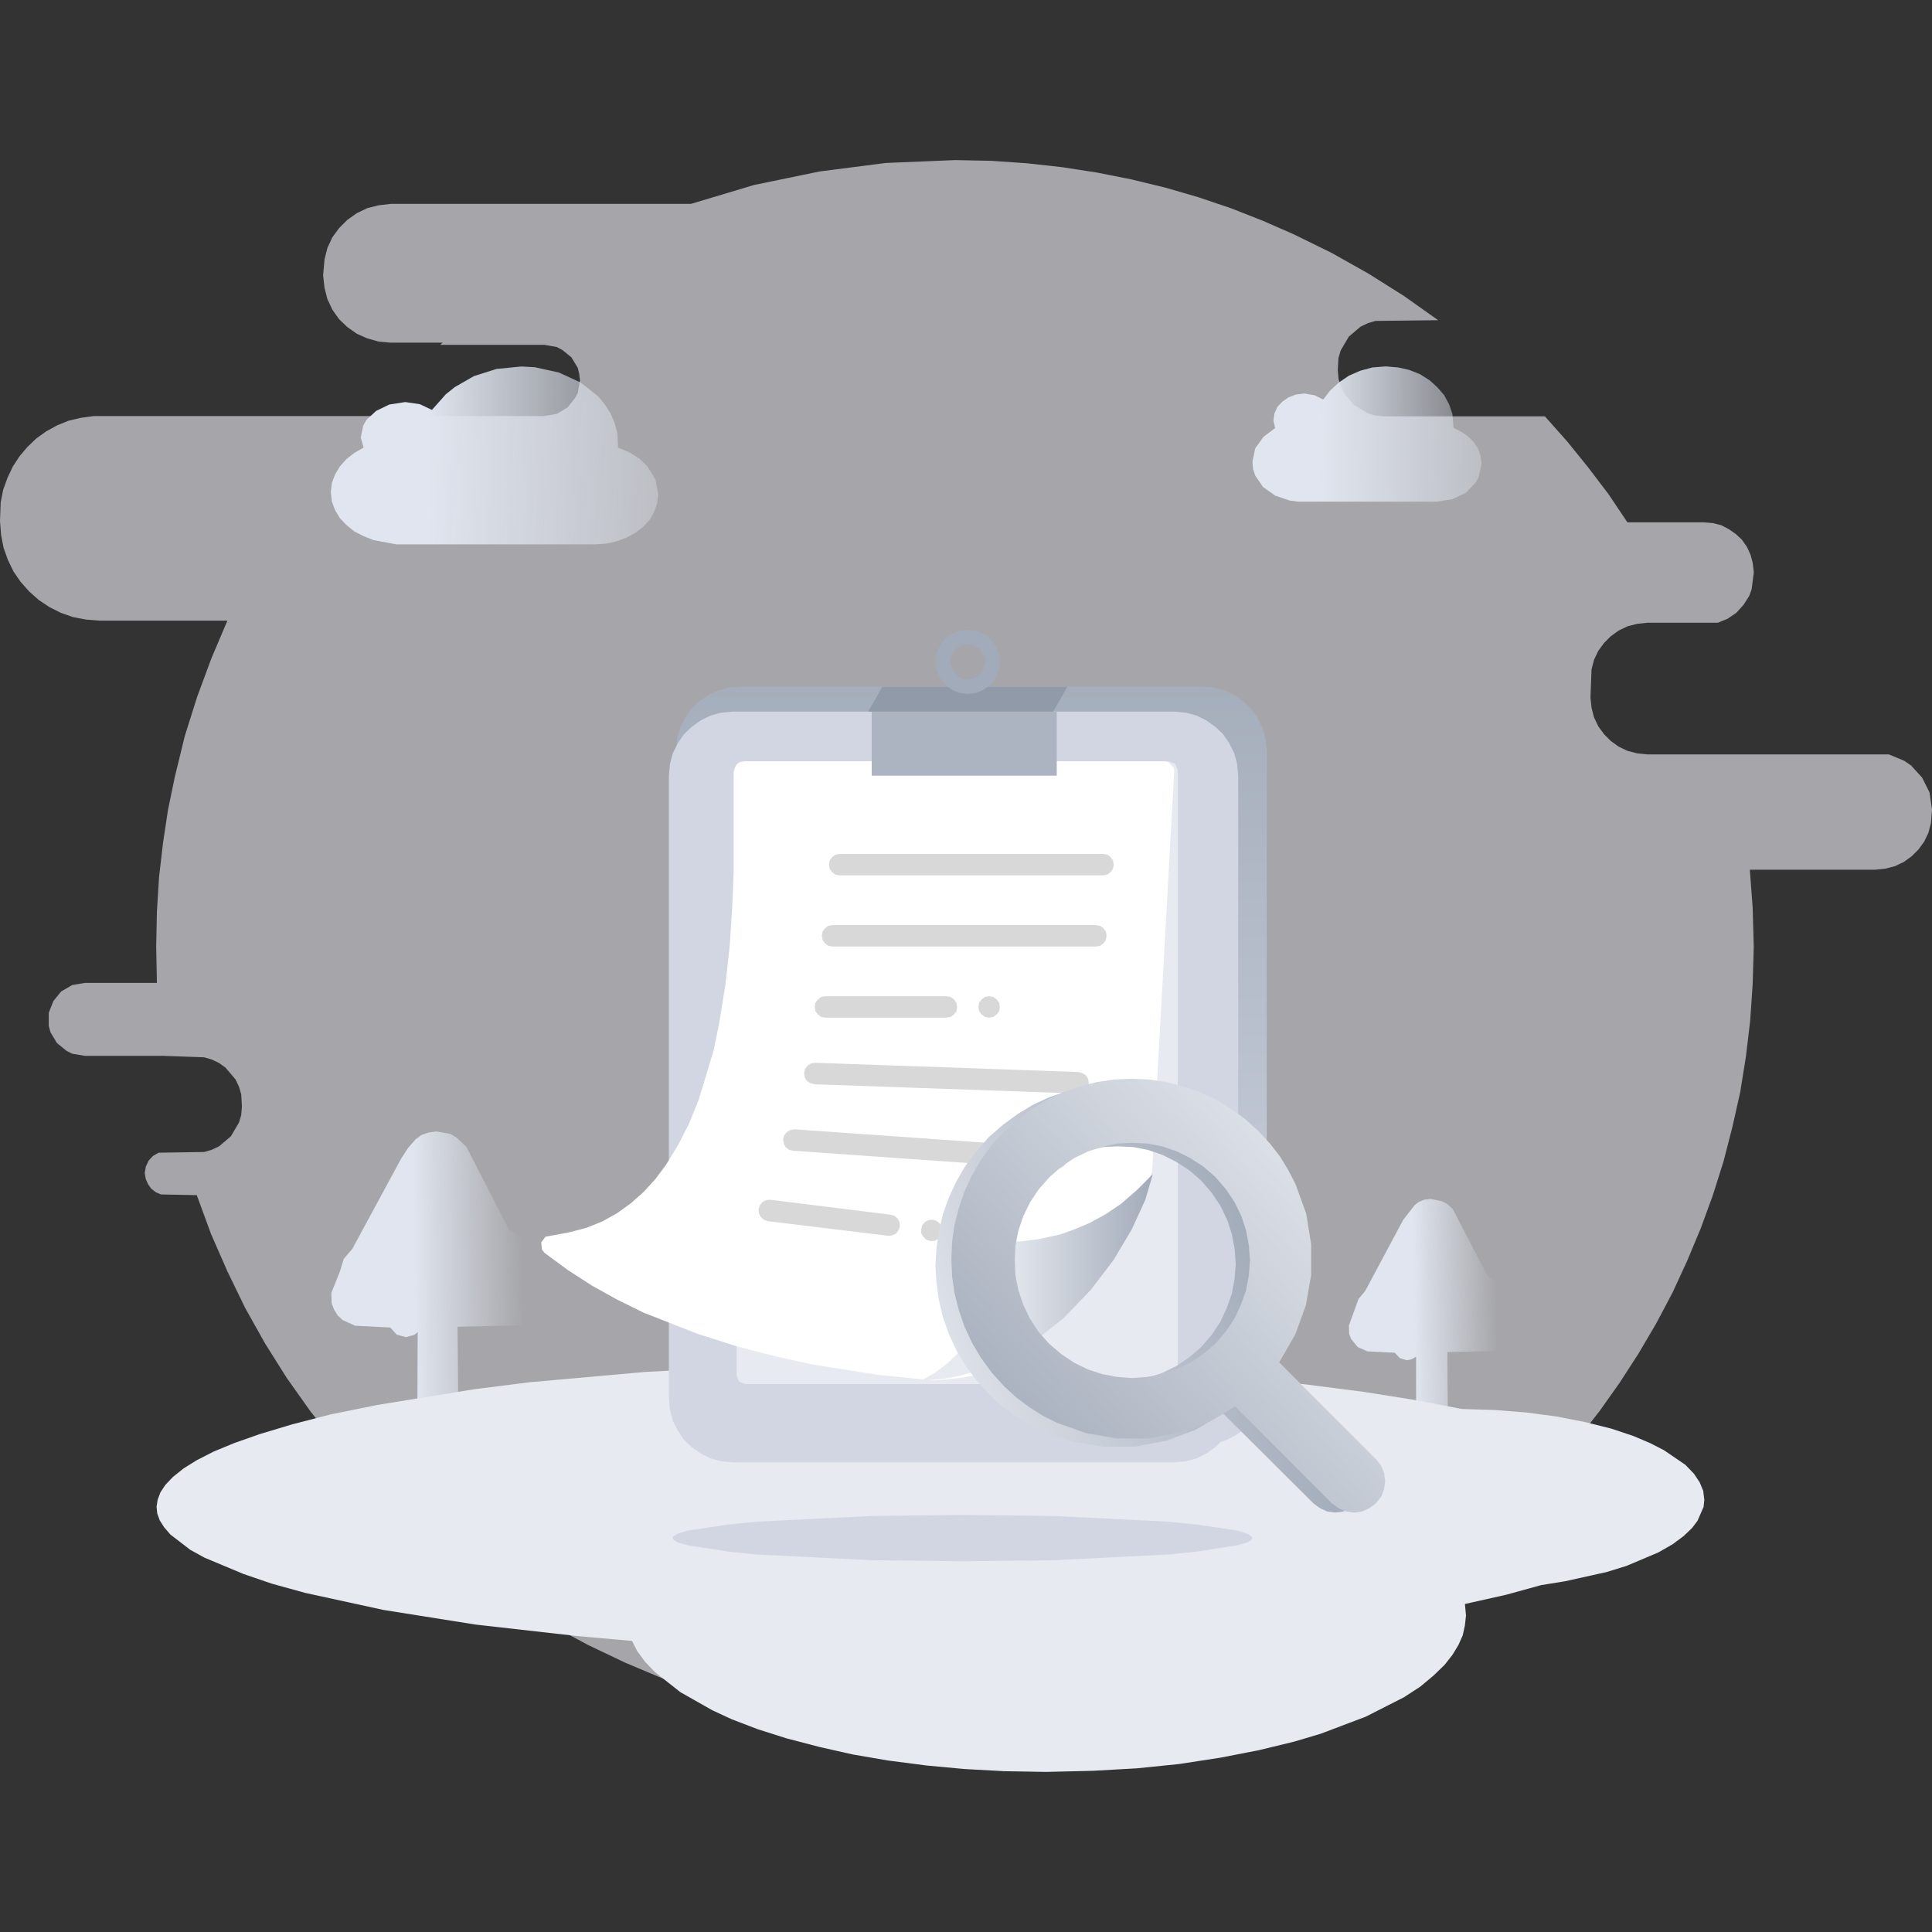 <svg xmlns="http://www.w3.org/2000/svg" xmlns:xlink="http://www.w3.org/1999/xlink" width="178" height="178" viewBox="0 0 178 178">
  <rect x="0" y="0" width="178" height="178" fill="#333333" stroke="none"/>
  <defs>
    <clipPath id="clip-path">
      <rect id="Rectangle_34226" data-name="Rectangle 34226" width="178" height="178" transform="translate(1002 269)" fill="#fff" stroke="#707070" stroke-width="1"/>
    </clipPath>
    <linearGradient id="linear-gradient" x1="1.446" y1="0.644" x2="0.295" y2="0.648" gradientUnits="objectBoundingBox">
      <stop offset="0" stop-color="#e0e5ef" stop-opacity="0"/>
      <stop offset="1" stop-color="#e0e5ef"/>
    </linearGradient>
    <linearGradient id="linear-gradient-2" x1="1.446" y1="0.67" x2="0.295" y2="0.674" xlink:href="#linear-gradient"/>
    <linearGradient id="linear-gradient-3" x1="0.925" y1="0.988" x2="0.408" y2="1" xlink:href="#linear-gradient"/>
    <linearGradient id="linear-gradient-5" x1="0.92" y1="0.988" x2="0.409" y2="1" xlink:href="#linear-gradient"/>
    <linearGradient id="linear-gradient-6" x1="0.628" y1="-0.075" x2="0.628" y2="1" gradientUnits="objectBoundingBox">
      <stop offset="0" stop-color="#a2abb9"/>
      <stop offset="1" stop-color="#d1d6e2"/>
      <stop offset="1" stop-color="#e7eaf0"/>
    </linearGradient>
    <linearGradient id="linear-gradient-7" x1="1" y1="0.5" x2="0.351" y2="0.5" gradientUnits="objectBoundingBox">
      <stop offset="0" stop-color="#a2abb9"/>
      <stop offset="1" stop-color="#e7eaf0"/>
    </linearGradient>
    <linearGradient id="linear-gradient-8" x1="0.734" y1="0.335" x2="-0.102" y2="0.632" gradientUnits="objectBoundingBox">
      <stop offset="0" stop-color="#a2abb9"/>
      <stop offset="1" stop-color="#e7eaf0"/>
    </linearGradient>
    <linearGradient id="linear-gradient-9" x1="0" y1="0.809" x2="0.882" y2="0" xlink:href="#linear-gradient-8"/>
  </defs>
  <g id="icon_empty_2" transform="translate(-1002 -269)" clip-path="url(#clip-path)">
    <g id="Group_15868" data-name="Group 15868" transform="translate(973 206.751)">
      <g id="Group_15858" data-name="Group 15858" transform="translate(29 77)">
        <path id="背景" d="M116.984,77l3.344.066,3.311.229,3.245.361,3.18.492,3.147.623,3.114.754,3.049.885,3.016,1.016,2.917,1.147,2.852,1.246,3.54,1.737,3.376,1.9,3.278,2.065,3.147,2.229-5.769.066-.688.2-.688.328-1.082.918-.754,1.278-.2.688-.066,1.115.066.787.2.688.328.688.918,1.082,1.278.754.688.2.787.066h14.817l2.065,2.327,1.934,2.393,1.869,2.459,1.737,2.59h7.048l.82.066.787.2.688.361.656.459.557.524.459.656.328.721.2.754.1.852-.2,1.573-.229.623-.524.82-.656.721-.82.557-.885.361h-6.491l-.951.1-.885.229-.82.393-.721.525-.623.623-.524.721-.393.82-.229.885-.1,2.59.1.951.229.885.393.82.524.721.623.623.721.525.82.393.885.229.951.1h22.258l1.41.59.623.426,1.016,1.115.688,1.377.229,1.573-.1,1.246-.229.885-.393.82-.524.721-.623.623-.721.524-.82.393-.885.229-.951.1H190.216l.262,3.508.1,3.573-.1,3.442-.229,3.376-.393,3.311-.525,3.278-.721,3.213-.82,3.18-.983,3.114-1.115,3.049-1.246,2.983-1.344,2.917-1.508,2.852-1.639,2.786-1.737,2.688-1.836,2.59-1.967,2.524-2.1,2.459-2.164,2.327-2.295,2.229-2.36,2.164-2.491,2.032-2.557,1.967-2.655,1.8-2.721,1.7-2.819,1.606-2.917,1.475-2.95,1.377-3.049,1.213-3.081,1.082-3.18.951-3.245.852-3.245.656-3.311.557-3.376.361-3.442.229-3.475.1-3.278-.066-3.213-.2-3.147-.361-3.114-.459-3.049-.59-3.8-.918-3.7-1.115L90.1,216.909,86.6,215.434l-3.442-1.639-3.344-1.8-3.18-1.967-3.114-2.1-2.983-2.295-2.852-2.393-2.754-2.557-2.59-2.688-2.459-2.819-2.295-2.917-2.164-3.049-2-3.18-1.836-3.278-1.639-3.376-1.508-3.442-1.311-3.573-3.311-.066-.459-.2-.426-.328-.3-.426-.2-.459-.1-.557.1-.59.262-.557.393-.426.524-.3,4.2-.066.688-.2.688-.328,1.082-.918.754-1.278.2-.688.066-.787-.066-1.115-.2-.688-.328-.688-.918-1.082-.59-.426-.688-.328-.688-.2-3.737-.131H36.835l-1.18-.2-.524-.262-.885-.721-.59-.983-.164-.59v-1.213l.426-1.082.721-.885,1.016-.59,1.18-.2h6.622l-.066-3.376.066-3.213.2-3.18.361-3.114.459-3.049.623-3.016.918-3.77,1.147-3.639,1.311-3.54,1.475-3.475H38.179l-1.246-.1-1.213-.229-1.115-.393-1.049-.524-.983-.656-.885-.787-.787-.885-.656-.951-.524-1.082-.393-1.115-.229-1.18-.1-1.278.066-1.737.229-1.147.393-1.082.492-1.049.623-.951.721-.852.82-.787.918-.656,1.016-.557,1.049-.426,1.115-.262,1.213-.164h41.5l1.147-.2.983-.59.688-.852.262-.492.2-1.147-.066-.59-.131-.557-.59-.983-.852-.688-.492-.262-1.147-.2h-9.6l.229-.2H64.993l-1.115-.1-1.049-.3L61.879,93l-.885-.623-.754-.721-.623-.885-.459-.983L58.9,88.768l-.131-1.147.131-1.475.262-1.049.459-.983.623-.852.754-.754.885-.623.951-.459,1.049-.262,1.115-.131H92.66l5.8-1.737,6.032-1.246,6.13-.787Z" transform="translate(-29 -77)" fill="rgba(243,243,250,0.6)" fill-rule="evenodd"/>
      </g>
      <path id="路径" d="M152.158,146.768l-.1.852-.262.754-.426.754-.59.623-.688.557-.852.459-.885.328-.983.229-1.115.066H128.032l-2.1-.393-.918-.361-.885-.459-.721-.59-.59-.623-.426-.721-.3-.787-.1-.885.1-.852.3-.787.459-.754.59-.656.721-.557.852-.492-.262-.918.229-1.115.3-.524.885-.82,1.213-.59,1.475-.229,1.344.2,1.115.524,1.278-1.442.82-.656,1.77-1.016,2.065-.656,2.295-.229,1.246.066,2.229.492,2,.918,1.606,1.278.623.754.524.82.361.852.262.918.066,1.377,1.082.459.885.557.721.688.754,1.213Z" transform="translate(-62.514 -38.987)" fill="url(#linear-gradient)"/>
      <path id="路径-2" data-name="路径" d="M402.111,143.949l-.262,1.246-.3.524-.885.918-1.246.59-1.442.229H385.229l-.787-.1L383.1,146.9l-1.115-.787-.721-1.049-.2-.59-.066-.688.262-1.246.754-1.049,1.082-.82-.164-.688.1-.656.262-.59.459-.492.557-.393.688-.262.787-.1.951.164.787.393.656-.852.787-.721.918-.623,1.049-.459,1.115-.3,1.246-.1,1.147.1,1.016.229.983.393.885.557.721.656.623.721.459.852.3.885.1,1.278.721.361.623.426.525.525.393.59.229.656Z" transform="translate(-236.611 -38.987)" fill="url(#linear-gradient-2)"/>
      <g id="Group_15859" data-name="Group 15859" transform="translate(59.519 166.492)">
        <path id="路径-3" data-name="路径" d="M141.08,364.227l.328,1.311-.2.983-.229.459-.492.524-.623.361-6.13.131.066,6.917.229,3.934H129.9l.131-2.918.033-7.441-.328.262-.754.2-.852-.229-.59-.656L124.3,367.9l-1.147-.524-.459-.426-.328-.524-.229-.59-.033-.951.787-1.967.361-1.18.787-.918,4.524-8.359.623-.951.688-.787.524-.393.656-.229.754-.1,1.278.229.557.328.918.885,3.934,7.638.623.3.525.393.459.525.361.59.229.656.066.721-.164.983Z" transform="translate(-122.1 -350)" fill="url(#linear-gradient-3)"/>
        <path id="路径-4" data-name="路径" d="M451.08,364.227l.328,1.311-.2.983-.229.459-.492.524-.623.361-6.13.131.066,6.917.229,3.934H439.9l.131-2.918.033-7.441-.328.262-.754.2-.852-.229-.59-.656L434.3,367.9l-.623-.2-.524-.328-.459-.426-.328-.524-.229-.59-.033-.951.787-1.967.361-1.18.787-.918,4.524-8.359.623-.951.688-.787.525-.393.656-.229.754-.1,1.278.229.557.328.918.885,3.934,7.638.623.3.525.393.459.525.361.59.229.656.066.721-.164.983Z" transform="translate(-330.479 -350)" fill="url(#linear-gradient-3)"/>
        <path id="路径-5" data-name="路径" d="M422.884,380.146l.262,1.049-.1.59-.229.524-.393.426-.492.262-4.753.1.033,5.442.2,3.081h-3.245l.131-2.295v-5.8l-.393.229-.459.1-.656-.2-.459-.492-2.524-.131-.885-.393-.623-.754-.164-.459-.033-.754.885-2.459.623-.754,3.508-6.556,1.049-1.344.393-.3.492-.2.59-.066,1.016.2.459.229.557.492,3.213,6.2.885.557.656.852.2,1.082-.1.787Z" transform="translate(-314.347 -362.772)" fill="url(#linear-gradient-5)"/>
      </g>
      <path id="形状结合" d="M142.331,415l13.178.229,12.293.688L178.882,417l5.343.688,4.753.754,4.262.82,3.114.1,2.885.229,2.721.361,2.688.525,2.36.59,2.065.688,1.541.656,1.278.656,1.967,1.344.787.82.524.787.328.787.1.82-.066.656-.557,1.278-.492.656-.787.754-1.016.754-1.311.754-2.95,1.246-1.8.557-3.835.852-2.229.361-3.213.885-3.8.852.1,1.049-.1.918-.2.918-.393.885-.557.918-.721.918-1.016.983-1.213,1.016-1.508.983-3.54,1.8-4.163,1.573-2.426.721-3.245.787-3.54.688-3.835.59-3.868.393-4.065.229-4.294.1-3.868-.066-3.671-.2-3.508-.328-3.54-.459-3.245-.557-3.049-.688-3.016-.787-2.688-.852-2.393-.918-1.77-.82-2.95-1.672-2.327-1.836-.918-.951-.721-.983-.492-.951-5.147-.459-9.277-1.049-8.457-1.344L86.7,436.209l-3.081-.852-2.59-.885-3.606-1.508-1.311-.721-1.836-1.41-.59-.688-.393-.623-.229-.623L73,428.276l.1-.656.262-.688.459-.688.688-.721.983-.787,1.213-.754,1.541-.787,1.9-.787,2.327-.82,3.049-.918,3.573-.918,4.2-.852,8.884-1.442,5.179-.656,10.654-.951,11.768-.623Z" transform="translate(-29.576 -227.201)" fill="#e7eaf0" fill-rule="evenodd"/>
      <path id="椭圆形" d="M271.433,459.931l-.1.164-.361.229-.918.262-3.77.59-2.557.262-10.555.525-8.457.1-8.457-.1-10.555-.525-2.557-.262-3.77-.59-.918-.262-.361-.229-.1-.164.1-.164.361-.229.918-.3,3.77-.557,2.557-.262,10.555-.525,8.457-.1,8.457.1,10.555.525,2.557.262,3.77.557.918.3.361.229Z" transform="translate(-127.044 -255.971)" fill="#d1d6e2"/>
      <g id="Group_15865" data-name="Group 15865" transform="translate(78.86 120.271)">
        <path id="路径-6" data-name="路径" d="M267.516,294.823H224.9l-1.082-.1-.983-.262-.918-.459-.82-.557-.721-.721-.557-.82-.459-.918L219.1,290l-.1-1.049V230.868l.1-1.049.262-.983.459-.918.557-.82.721-.721.82-.557.918-.459.983-.262,1.082-.1h42.615l1.082.1.983.262.918.459.82.557.721.721.557.82.459.918.262.983.1,1.049v58.088l-.1,1.049-.262.983-.459.918-.557.82-.721.721-.82.557-.918.459-.983.262Z" transform="translate(-206.576 -219.755)" fill="url(#linear-gradient-6)"/>
        <path id="路径-7" data-name="路径" d="M263.549,301.168H222.9l-1.082-.1-.983-.262-.918-.459-.82-.59-.721-.688-.557-.82-.459-.918-.262-.983-.1-1.082V237.9l.1-1.082.262-.983.459-.918.557-.82.721-.688.82-.59.918-.459.983-.262,1.082-.1h40.648l1.082.1.983.262.918.459.82.59.721.688.557.82.459.918.262.983.1,1.082v57.366l-.1,1.082-.262.983-.459.918-.557.82-.721.688-.82.59-.918.459-.983.262Z" transform="translate(-205.232 -224.46)" fill="#d1d6e2"/>
        <path id="路径-8" data-name="路径" d="M275.829,303.366H236.82l-.59-.229-.229-.59V246.82l.066-.328.426-.426.328-.066h39.009l.59.229.229.59v55.727l-.229.59Z" transform="translate(-218.003 -233.871)" fill="#e7eaf0"/>
        <path id="路径-9" data-name="路径" d="M217.356,303.039l-5.278-.525-5.966-.951-3.442-.754-3.54-.918-3.7-1.18-4.917-1.934-2.393-1.18-2.36-1.311-2.229-1.442L181.4,291.27l-.229-.3-.066-.656.393-.524,2.131-.393,1.639-.426,1.475-.59,1.344-.754,1.278-.918,1.18-1.049,1.049-1.147.983-1.311,1.147-1.869,1.016-2,.885-2.2L197,272.585l.492-2.426.59-3.639.393-3.573.229-3.54.131-3.212v-9.179l.1-.426.164-.3.3-.229.393-.066h38.747l.328.066.492.492.066.328L237.385,283.8l-.164.393-.2.361-14.686,17.767-2.459.459Z" transform="translate(-181.1 -233.871)" fill="#fff"/>
        <path id="路径-10" data-name="路径" d="M294.753,368.228l2.393-.033,1.606-.2,1.967-.426,1.311-.459,1.41-.59,1.508-.82,1.41-.951,1.442-1.246L309.308,362l-.688,2.36-1.246,2.721L305.7,369.9l-2.1,2.754-2.524,2.622-2.852,2.262-1.541.983-1.606.82-1.672.688-1.737.524-1.8.328-1.868.131,1.246-.721,1.049-.787.852-.787.754-.885,1.082-1.8.557-1.41.328-1.344.229-2.557-.066-2,.229-.393Z" transform="translate(-252.957 -311.845)" fill="url(#linear-gradient-7)"/>
        <g id="Group_15863" data-name="Group 15863" transform="translate(20.029 20.652)">
          <path id="矩形" d="M262.983,272h24.258l.393.066.3.229.229.3.066.393-.066.393-.229.3-.3.229-.393.066H262.983l-.393-.066-.3-.229-.229-.3-.066-.393.066-.393.229-.3.3-.229Z" transform="translate(-255.509 -272)" fill="#d8d8d8" fill-rule="evenodd"/>
          <path id="矩形备份" d="M260.983,292h24.258l.393.066.3.229.229.3.066.393-.066.393-.229.3-.3.229-.393.066H260.983l-.393-.066-.3-.229-.229-.3-.066-.393.066-.393.229-.3.3-.229Z" transform="translate(-254.165 -285.444)" fill="#d8d8d8" fill-rule="evenodd"/>
          <path id="矩形备份-2" d="M258.983,312h11.145l.393.066.3.229.229.3.066.393-.066.393-.229.3-.3.229-.393.066H258.983l-.393-.066-.3-.229-.229-.3-.066-.393.066-.393.229-.3.3-.229Z" transform="translate(-252.821 -298.888)" fill="#d8d8d8" fill-rule="evenodd"/>
          <path id="矩形备份-3" d="M304.983,312l.393.066.3.229.229.3.066.393-.066.393-.229.3-.3.229-.393.066-.393-.066-.3-.229-.229-.3-.066-.393.066-.393.229-.3.3-.229Z" transform="translate(-283.741 -298.888)" fill="#d8d8d8" fill-rule="evenodd"/>
          <g id="Group_15860" data-name="Group 15860" transform="translate(4.196 19.242)">
            <path id="矩形备份-7" d="M256.016,330.7l24.258.852.361.1.328.2.2.328.066.393-.1.393-.229.3-.3.2-.393.066-24.258-.852-.361-.1-.328-.2-.2-.328-.066-.393.1-.393.229-.3.3-.2Z" transform="translate(-255 -330.7)" fill="#d8d8d8" fill-rule="evenodd"/>
          </g>
          <g id="Group_15861" data-name="Group 15861" transform="translate(2.262 25.372)">
            <path id="矩形备份-6" d="M250.149,349.4l24.192,1.7.393.1.3.229.164.328.066.393-.1.361-.229.3-.328.2-.393.066-24.192-1.7-.393-.1-.3-.229-.164-.328-.066-.393.1-.361.229-.3.328-.2Z" transform="translate(-249.1 -349.4)" fill="#d8d8d8" fill-rule="evenodd"/>
          </g>
          <g id="Group_15862" data-name="Group 15862" transform="translate(0 31.863)">
            <path id="矩形备份-5" d="M243.282,369.2l11.08,1.377.361.1.3.262.164.328.033.393-.131.361-.229.3-.361.164-.361.033-11.08-1.344-.361-.131-.3-.262-.164-.328-.033-.393.131-.361.229-.3.328-.164Z" transform="translate(-242.2 -369.2)" fill="#d8d8d8" fill-rule="evenodd"/>
          </g>
          <path id="矩形备份-4" d="M288.982,374.8l.361.131.3.262.164.328.033.393-.131.361-.229.3-.328.164-.393.033-.393-.131-.262-.262-.2-.328v-.393l.1-.361.262-.3.328-.164Z" transform="translate(-272.919 -341.101)" fill="#d8d8d8" fill-rule="evenodd"/>
        </g>
        <g id="Group_15864" data-name="Group 15864" transform="translate(30.126)">
          <path id="矩形-2" data-name="矩形" d="M274,232h17.046v5.9H274Z" transform="translate(-273.672 -224.46)" fill="#acb4c2" fill-rule="evenodd"/>
          <path id="矩形-3" data-name="矩形" d="M274.311,225h17.046l-1.311,2.295H273Z" transform="translate(-273 -219.755)" fill="#909aa9" fill-rule="evenodd"/>
          <path id="形状结合-2" data-name="形状结合" d="M294.95,209l.787.1.688.3.623.459.459.623.3.688.1.787-.1.787-.3.688-.459.623-.623.459-.688.3-.787.1-.787-.1-.688-.3-.623-.459-.459-.623-.3-.688-.1-.787.1-.787.3-.688.459-.623.623-.459.688-.3Zm0,1.311-.459.066-.688.426-.426.688-.066.459.229.82.59.59.361.164.459.066.82-.229.59-.59.229-.82-.066-.459-.426-.688-.688-.426Z" transform="translate(-285.772 -209)" fill="#a2abb9" fill-rule="evenodd"/>
        </g>
      </g>
      <g id="Group_15867" data-name="Group 15867" transform="translate(115.181 161.64)">
        <g id="Group_15866" data-name="Group 15866" transform="translate(0 0.492)">
          <path id="形状结合-3" data-name="形状结合" d="M296.817,341.584,295.67,342.9l-1.016,1.344-.82,1.41-.688,1.475-.557,1.541-.361,1.573L292,351.812l-.1,1.606.1,1.639.229,1.573.361,1.541.557,1.573.688,1.475.82,1.41,1.016,1.344,1.147,1.278,1.147,1.049,1.213.918,1.278.787,1.311.688,2.754.951,2.852.459h2.885l2.852-.525,2.721-1.016,2.59-1.508,8.294,8.261.623.459.656.3.754.1.721-.1.688-.3.623-.459.459-.623.3-.688.1-.721-.1-.721-.3-.688-.459-.623-8.326-8.294,1.475-2.557.951-2.721.492-2.819v-2.852l-.492-2.819-.951-2.721-.656-1.278-.787-1.246-.918-1.213-1.049-1.147-1.278-1.147-1.377-.983-1.41-.852-1.475-.688-1.541-.525L311.864,337l-1.573-.229-1.606-.066-1.639.066-1.573.229-1.573.393-1.541.525-1.475.688-1.41.852-1.344.983Zm19.57,4,.983,1.147.787,1.18.623,1.278.426,1.311.262,1.377.1,1.377-.1,1.377-.262,1.377-.459,1.311-.59,1.278-.787,1.18-.983,1.147-1.147.983-1.18.787-1.278.623-1.311.426-1.377.262-1.377.1-1.377-.1-1.377-.262-1.311-.426-1.278-.623-1.18-.787-1.147-.983-.983-1.115-.787-1.213-.59-1.246-.459-1.344-.262-1.344-.066-1.41.066-1.377.262-1.344.459-1.344.623-1.278.787-1.18.983-1.115,1.115-.983,1.18-.787,1.278-.623L306,342.8l1.344-.3,1.377-.066,1.41.066,1.344.262,1.344.459,1.246.623,1.213.787Z" transform="translate(-291.9 -336.7)" fill="url(#linear-gradient-8)"/>
        </g>
        <path id="形状结合-4" data-name="形状结合" d="M301.252,340.052,300.1,341.33l-.983,1.344-.82,1.41-.688,1.475-.525,1.541-.393,1.541-.229,1.573-.066,1.573.066,1.606.229,1.573.393,1.541.525,1.541.688,1.475.82,1.377.983,1.344,1.147,1.278,1.147,1.049,1.18.885,1.246.787,1.311.656,2.688.951,2.819.492H314.5l2.786-.524,2.721-.951,2.524-1.475,8.916,8.916.623.459.688.3.721.1.754-.1.656-.3.623-.459.492-.623.262-.688.1-.721-.1-.721-.262-.688-.492-.623-8.916-8.916,1.475-2.557.983-2.688.492-2.819v-2.819l-.459-2.819L328.1,344.9l-.656-1.278-.754-1.246-.918-1.18-1.049-1.147-1.278-1.147-1.344-.983-1.377-.82-1.475-.688-1.541-.525-1.541-.393-1.573-.229-1.606-.066-1.573.066-1.573.229-1.541.393-1.541.525-1.475.688-1.41.82-1.311.983Zm19.472,4.2.983,1.147.787,1.18.623,1.278.426,1.311.262,1.377.1,1.377-.1,1.377-.262,1.377-.459,1.311-.59,1.278-.787,1.18-.983,1.147-1.147.983-1.18.787-1.278.623-1.311.426-1.377.262-1.377.1-1.377-.1-1.377-.262-1.311-.426-1.278-.623-1.18-.787-1.147-.983-.983-1.115-.787-1.213-.59-1.246-.459-1.344-.262-1.344-.066-1.41.066-1.377.262-1.344.459-1.344.623-1.278.787-1.18.983-1.115,1.115-.983,1.18-.787,1.278-.623,1.344-.426,1.344-.3,1.377-.066,1.41.066,1.344.262,1.344.459,1.246.623,1.213.787Z" transform="translate(-294.925 -335.2)" fill="url(#linear-gradient-9)"/>
      </g>
    </g>
  </g>
</svg>
